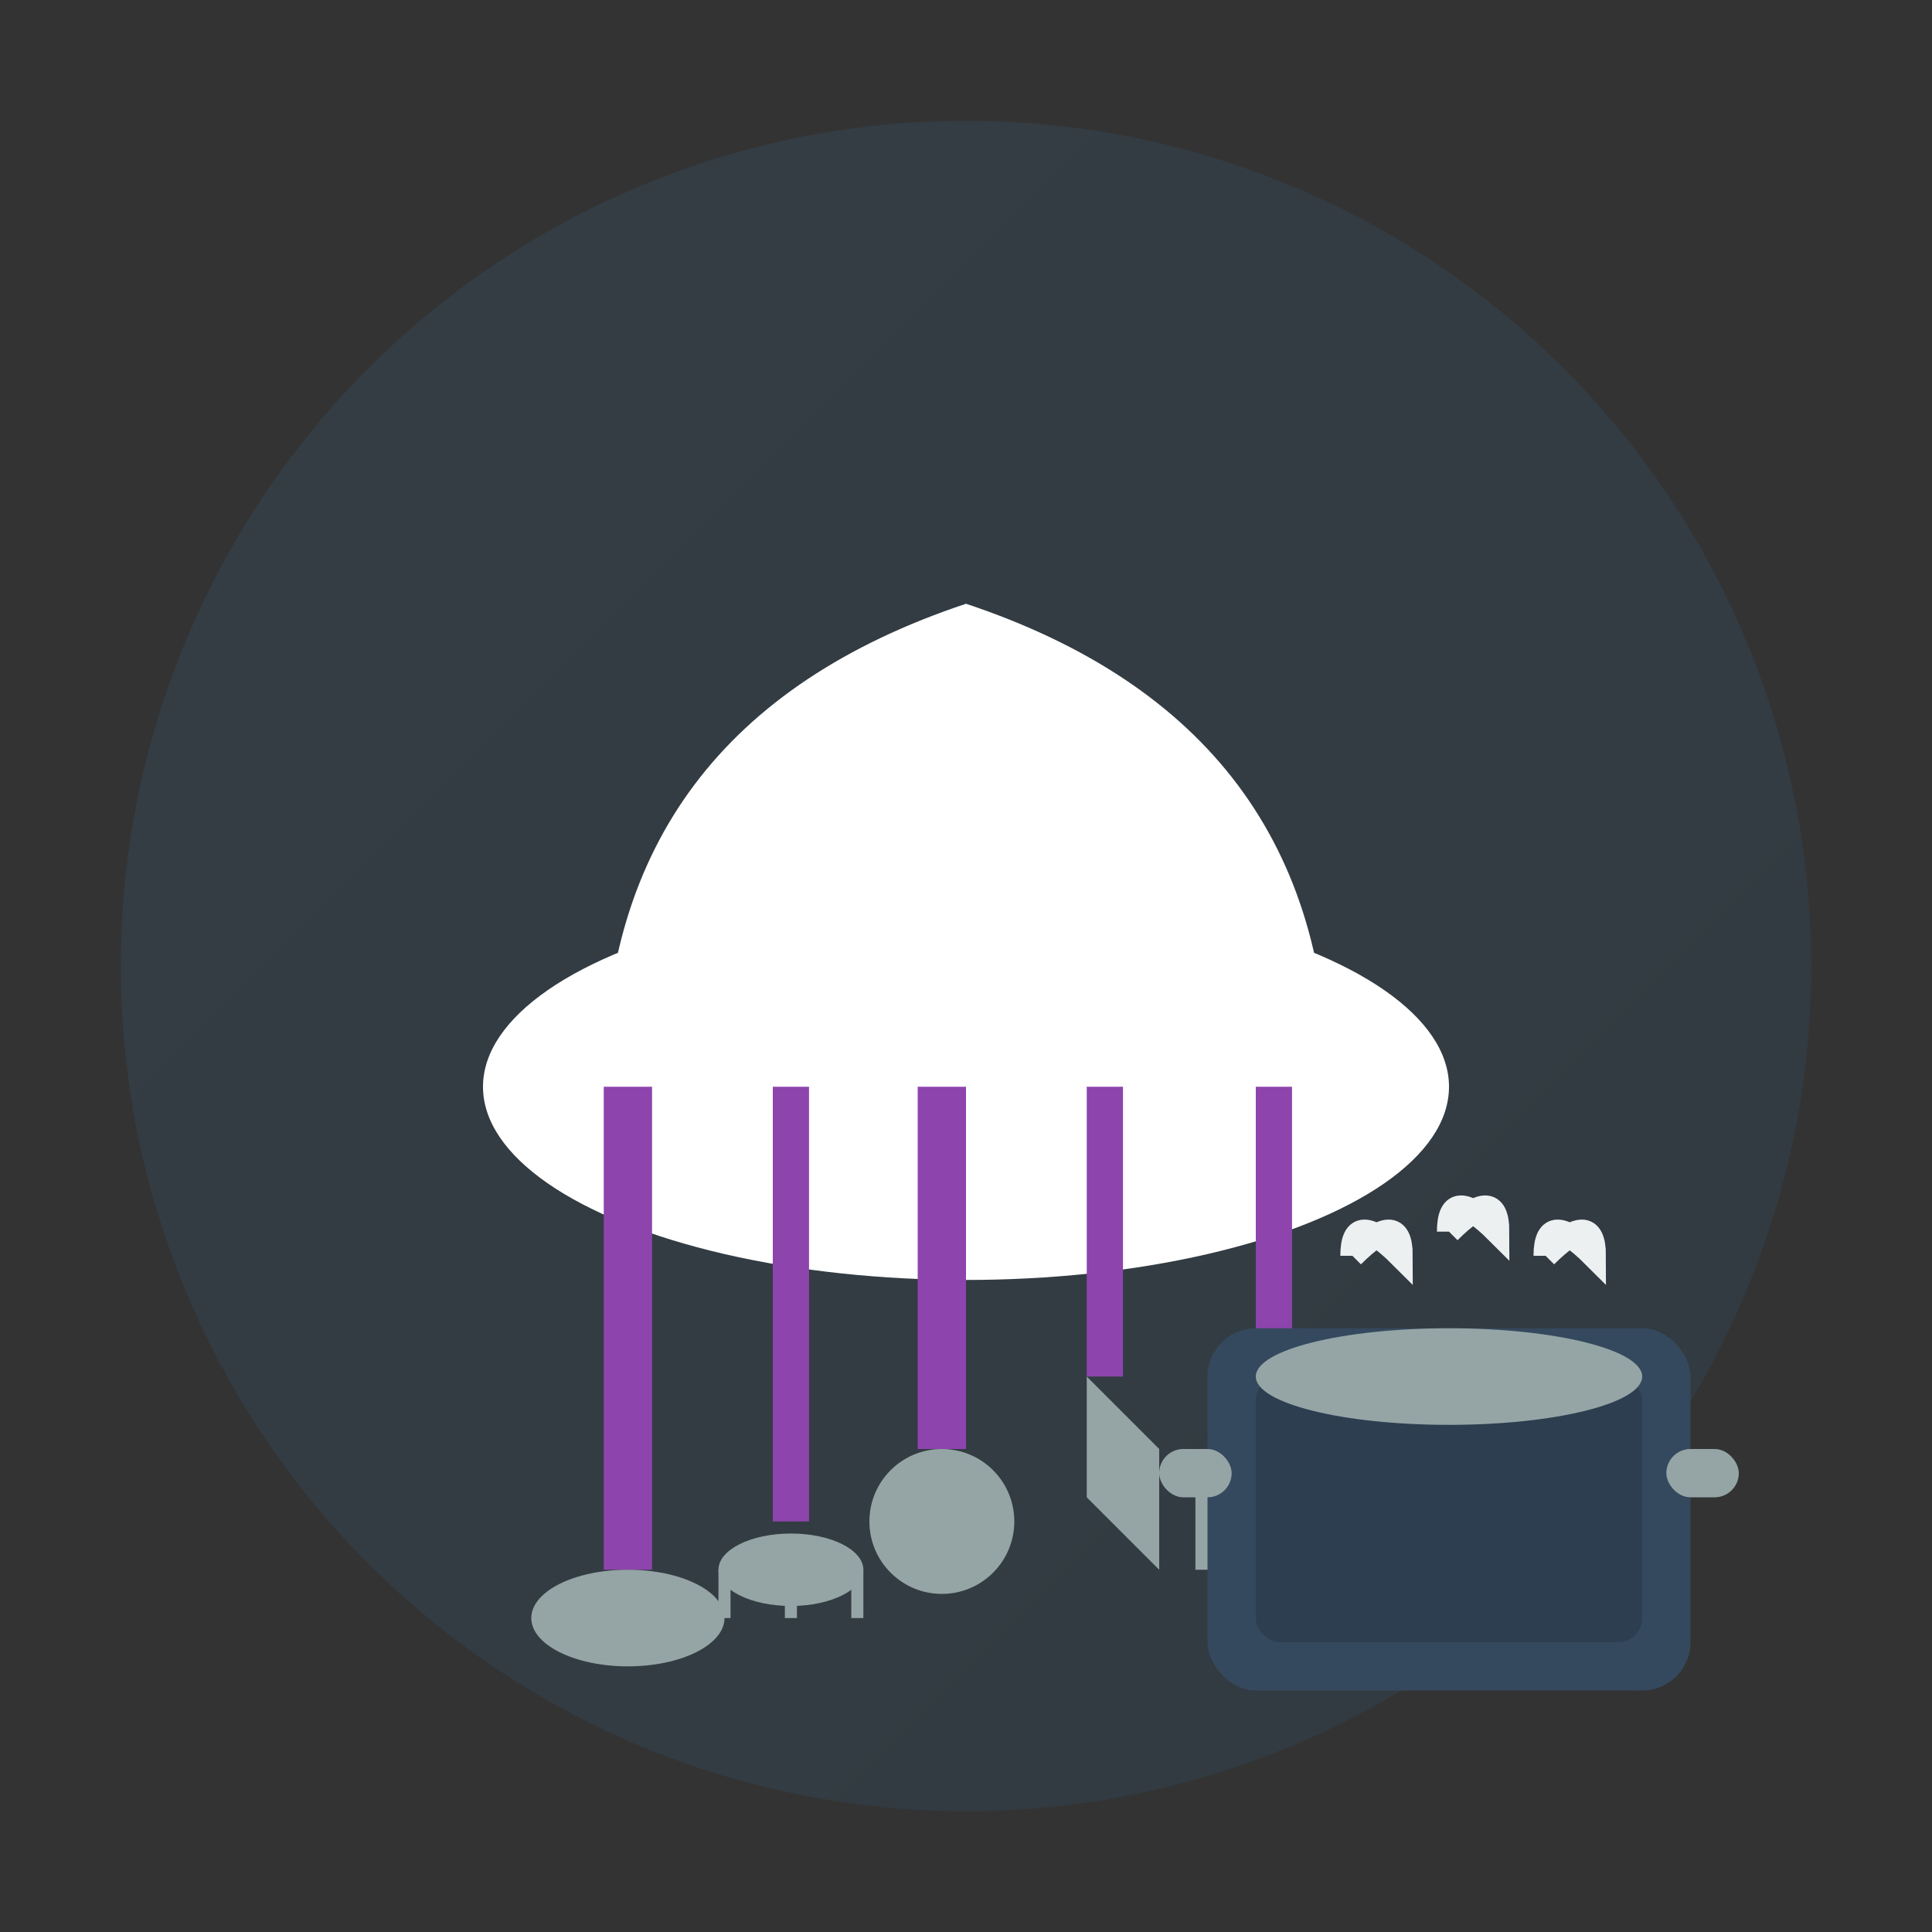<svg width="80" height="80" viewBox="0 0 80 80" fill="none" xmlns="http://www.w3.org/2000/svg">
  <rect x="0" y="0" width="80" height="80" fill="#333333" stroke="none"/>
  <defs>
    <linearGradient id="kitchenGradient" x1="0%" y1="0%" x2="100%" y2="100%">
      <stop offset="0%" style="stop-color:#3498db;stop-opacity:1" />
      <stop offset="100%" style="stop-color:#2980b9;stop-opacity:1" />
    </linearGradient>
  </defs>
  
  <!-- Background circle -->
  <circle cx="40" cy="40" r="35" fill="url(#kitchenGradient)" opacity="0.1"/>
  
  <!-- Chef's hat -->
  <g transform="translate(15, 10)">
    <ellipse cx="25" cy="35" rx="20" ry="8" fill="white"/>
    <path d="M10 35 Q 10 20, 25 15 Q 40 20, 40 35" fill="white"/>
    <circle cx="18" cy="28" r="3" fill="white"/>
    <circle cx="32" cy="25" r="2.5" fill="white"/>
    <circle cx="25" cy="22" r="2" fill="white"/>
  </g>
  
  <!-- Kitchen utensils -->
  <g transform="translate(20, 45)">
    <!-- Spatula -->
    <rect x="5" y="0" width="2" height="20" fill="#8e44ad"/>
    <ellipse cx="6" cy="22" rx="4" ry="2" fill="#95a5a6"/>
    
    <!-- Whisk -->
    <rect x="12" y="0" width="1.5" height="18" fill="#8e44ad"/>
    <ellipse cx="12.75" cy="20" rx="3" ry="1.5" fill="#95a5a6"/>
    <path d="M10 20 L10 22 M12.75 20 L12.75 22 M15.5 20 L15.5 22" stroke="#95a5a6" stroke-width="0.5"/>
    
    <!-- Ladle -->
    <rect x="18" y="0" width="2" height="15" fill="#8e44ad"/>
    <circle cx="19" cy="18" r="3" fill="#95a5a6"/>
    
    <!-- Knife -->
    <rect x="25" y="0" width="1.5" height="12" fill="#8e44ad"/>
    <polygon points="25,12 28,15 28,20 25,17" fill="#95a5a6"/>
    
    <!-- Fork -->
    <rect x="32" y="0" width="1.5" height="15" fill="#8e44ad"/>
    <path d="M30 15 L30 20 M32 15 L32 20 M34 15 L34 20 M36 15 L36 20" stroke="#95a5a6" stroke-width="1"/>
  </g>
  
  <!-- Cooking pot -->
  <g transform="translate(50, 50)">
    <rect x="0" y="5" width="20" height="15" fill="#34495e" rx="2"/>
    <rect x="2" y="7" width="16" height="11" fill="#2c3e50" rx="1"/>
    <ellipse cx="10" cy="7" rx="8" ry="2" fill="#95a5a6"/>
    <!-- Handles -->
    <rect x="-2" y="10" width="3" height="2" fill="#95a5a6" rx="1"/>
    <rect x="19" y="10" width="3" height="2" fill="#95a5a6" rx="1"/>
    <!-- Steam -->
    <path d="M6 2 Q 6 0, 8 2 Q 8 0, 6 2" stroke="#ecf0f1" stroke-width="1" fill="none"/>
    <path d="M10 1 Q 10 -1, 12 1 Q 12 -1, 10 1" stroke="#ecf0f1" stroke-width="1" fill="none"/>
    <path d="M14 2 Q 14 0, 16 2 Q 16 0, 14 2" stroke="#ecf0f1" stroke-width="1" fill="none"/>
  </g>
</svg>
